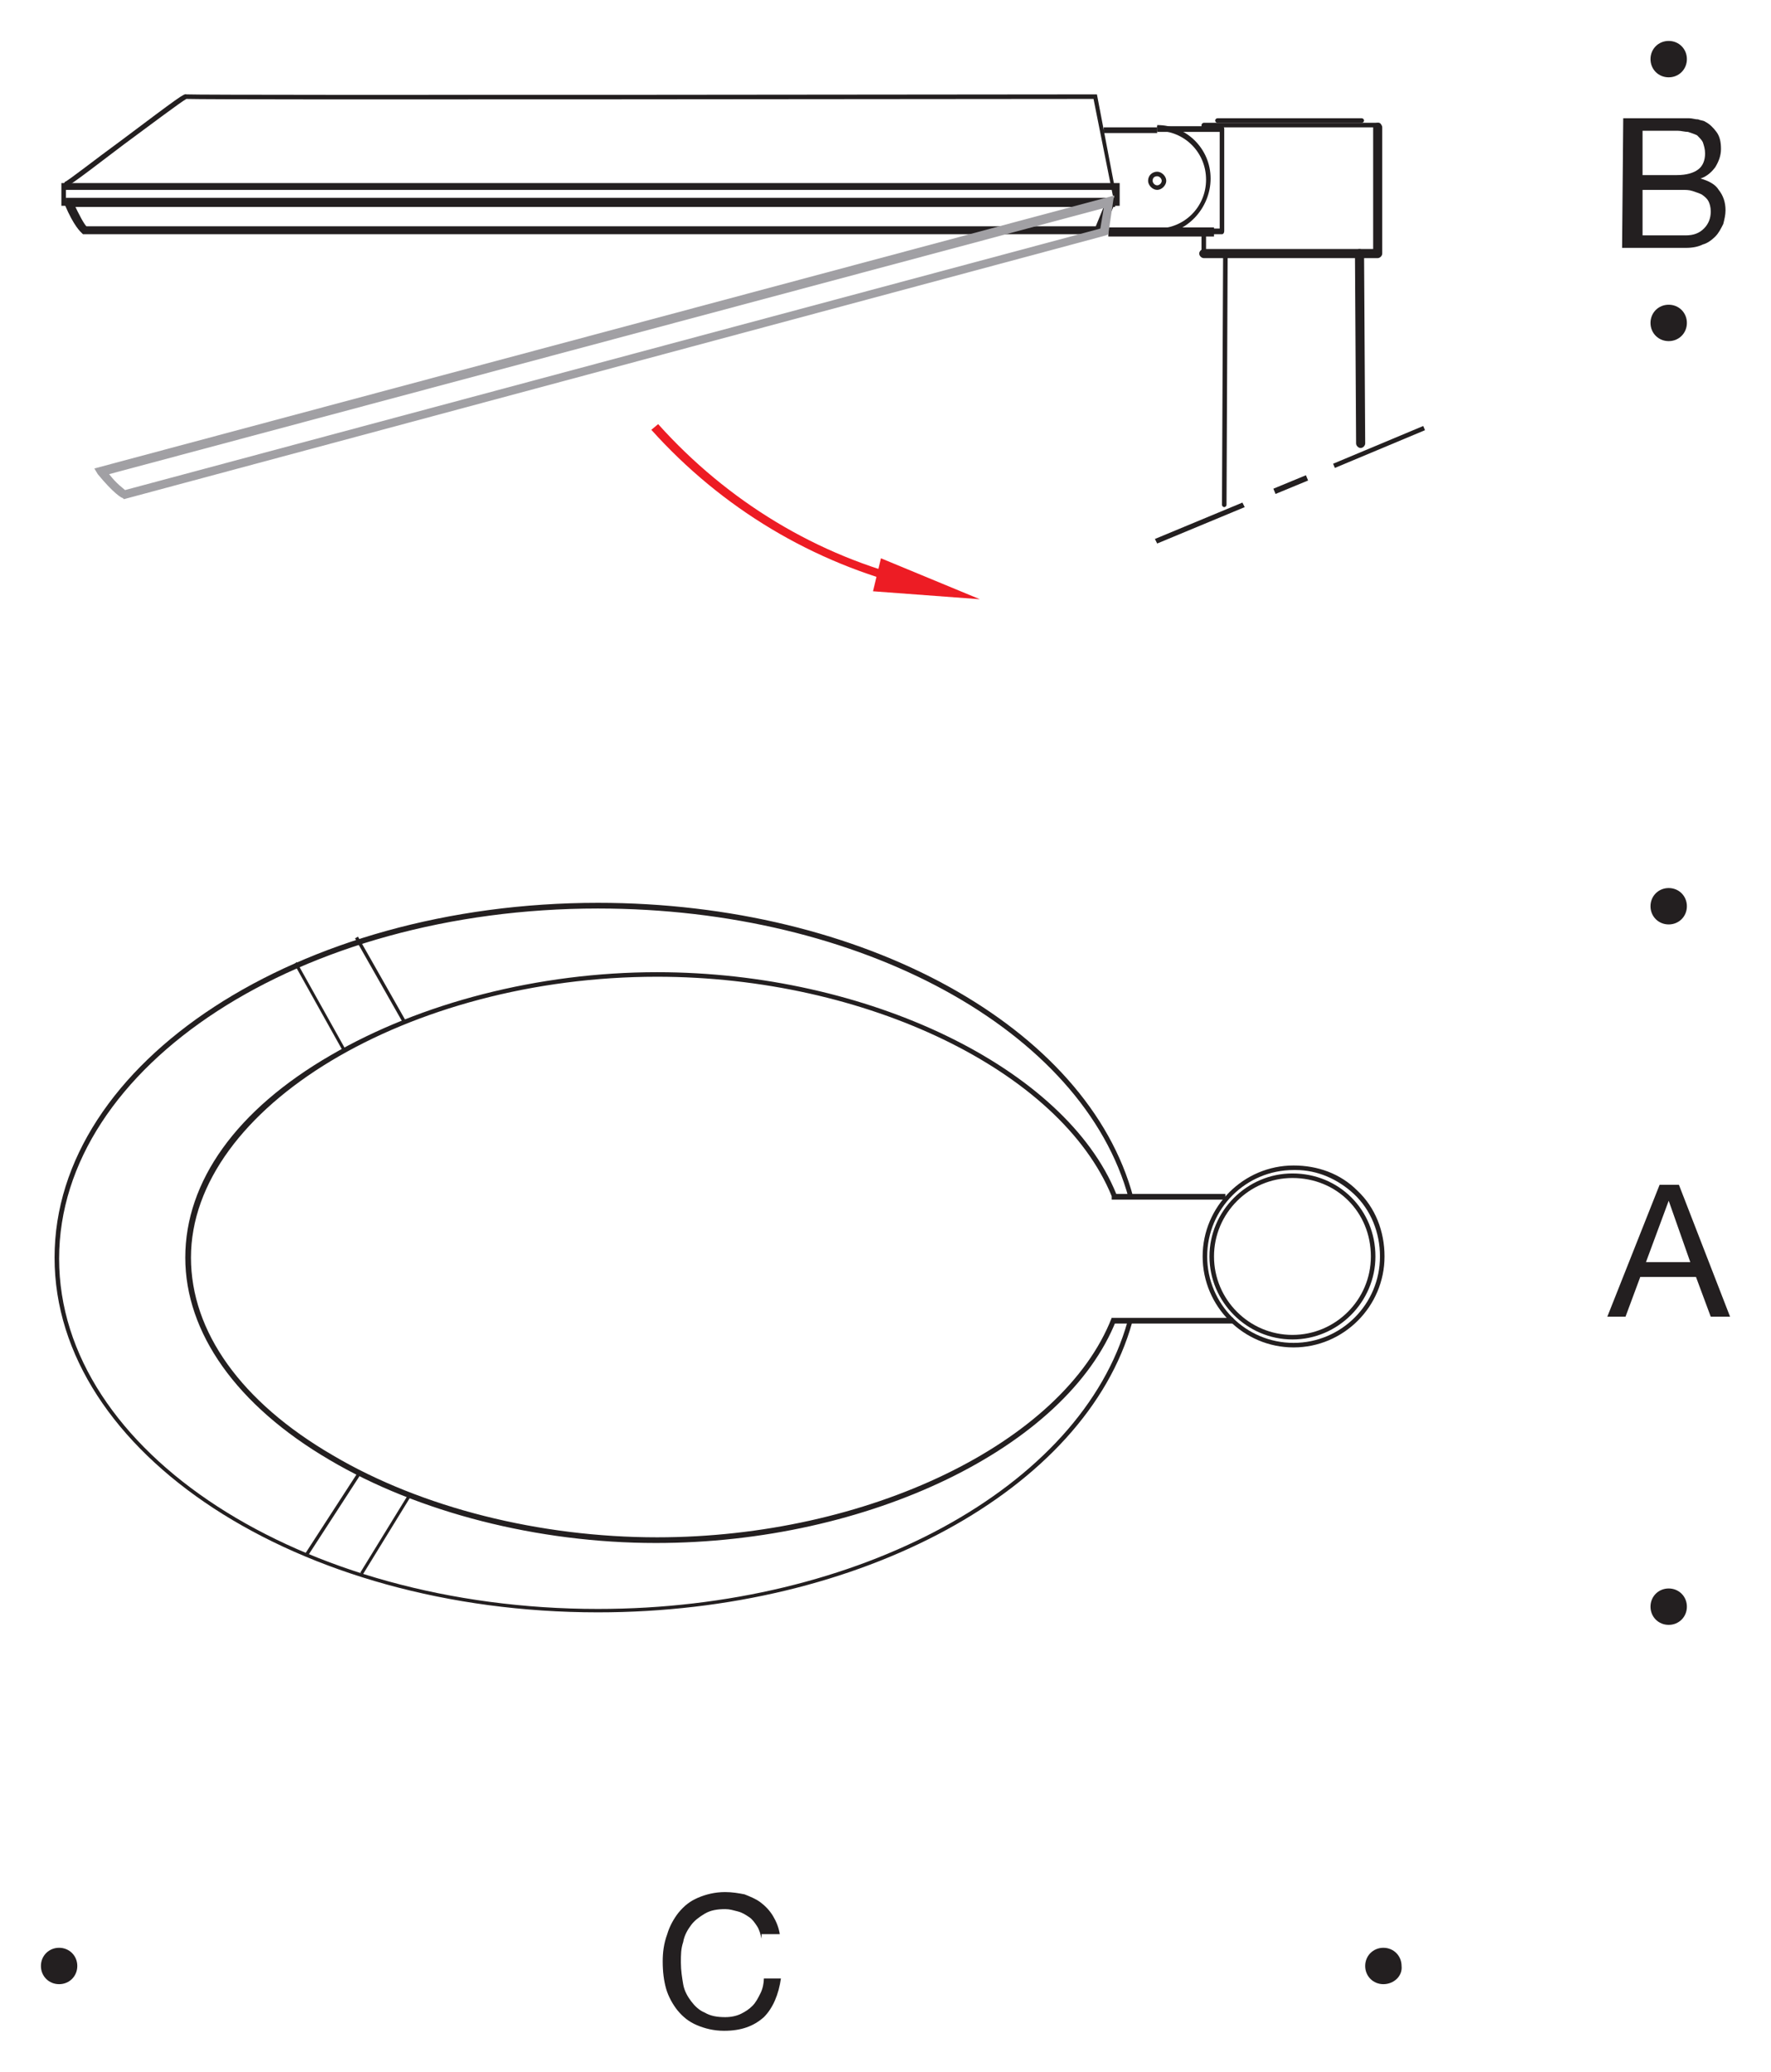 <?xml version="1.0" encoding="utf-8"?>
<!-- Generator: Adobe Illustrator 26.3.1, SVG Export Plug-In . SVG Version: 6.00 Build 0)  -->
<svg version="1.1" id="Layer_1" xmlns="http://www.w3.org/2000/svg" xmlns:xlink="http://www.w3.org/1999/xlink" x="0px" y="0px"
	 viewBox="0 0 155.8 182.2" style="enable-background:new 0 0 155.8 182.2;" xml:space="preserve">
<style type="text/css">
	.st0{fill:#231F20;}
	.st1{fill:none;stroke:#231F20;stroke-width:0.45;stroke-miterlimit:3.864;stroke-dasharray:21.613,3.602,3.602,3.602;}
	.st2{fill:none;stroke:#231F20;stroke-width:0.45;}
	.st3{fill:#A1A0A4;}
	.st4{fill:none;stroke:#231F20;stroke-width:0.449;stroke-opacity:0;}
	.st5{fill:#ED1C24;}
</style>
<g id="Hintergrund">
</g>
<g>
	<path class="st0" d="M142.8,10.4h4.2c0.3,0,0.5,0,0.8,0s0.6,0,0.8,0c0.3,0,0.5,0.1,0.8,0.1c0.2,0.1,0.5,0.1,0.6,0.2
		c0.4,0.2,0.7,0.5,1,0.9s0.4,0.9,0.4,1.5s-0.2,1.1-0.5,1.6c-0.3,0.4-0.7,0.8-1.3,1l0,0c0.7,0.2,1.3,0.5,1.6,1
		c0.4,0.5,0.6,1.1,0.6,1.8c0,0.4-0.1,0.8-0.2,1.2c-0.2,0.4-0.4,0.8-0.7,1.1c-0.3,0.3-0.7,0.6-1.1,0.7c-0.4,0.2-0.9,0.3-1.5,0.3h-5.6
		L142.8,10.4L142.8,10.4z M144.4,15.4h3.1c0.9,0,1.5-0.2,1.9-0.5s0.6-0.8,0.6-1.4c0-0.4-0.1-0.7-0.2-1c-0.1-0.2-0.3-0.4-0.5-0.6
		c-0.2-0.1-0.5-0.2-0.8-0.3c-0.3,0-0.6-0.1-0.9-0.1h-3.1v3.9H144.4z M144.4,20.7h3.9c0.7,0,1.2-0.2,1.6-0.6c0.4-0.4,0.6-0.9,0.6-1.5
		c0-0.4-0.1-0.7-0.2-0.9c-0.1-0.2-0.3-0.4-0.6-0.6c-0.2-0.1-0.5-0.2-0.8-0.3c-0.3-0.1-0.6-0.1-0.9-0.1h-3.5v4H144.4z"/>
</g>
<path class="st0" d="M148.4,5.2c0,0.9-0.7,1.6-1.6,1.6c-0.9,0-1.6-0.7-1.6-1.6s0.7-1.6,1.6-1.6S148.4,4.3,148.4,5.2L148.4,5.2z"/>
<path class="st0" d="M148.4,28.4c0,0.9-0.7,1.6-1.6,1.6c-0.9,0-1.6-0.7-1.6-1.6s0.7-1.6,1.6-1.6S148.4,27.5,148.4,28.4L148.4,28.4z"
	/>
<g>
	<path class="st0" d="M67,170.5c-0.1-0.4-0.2-0.8-0.4-1.1s-0.4-0.6-0.7-0.8s-0.6-0.4-1-0.5s-0.7-0.2-1.1-0.2c-0.7,0-1.3,0.1-1.8,0.4
		s-0.9,0.6-1.2,1s-0.6,0.9-0.7,1.5c-0.2,0.6-0.2,1.1-0.2,1.8s0.1,1.3,0.2,1.9s0.4,1.1,0.7,1.5s0.7,0.8,1.2,1
		c0.5,0.3,1.1,0.4,1.8,0.4c0.5,0,1-0.1,1.4-0.3s0.7-0.4,1-0.7s0.5-0.7,0.7-1.1c0.2-0.4,0.3-0.9,0.3-1.3h1.5
		c-0.2,1.4-0.7,2.6-1.5,3.4c-0.9,0.8-2,1.2-3.5,1.2c-0.9,0-1.7-0.2-2.4-0.5s-1.2-0.7-1.7-1.3c-0.4-0.5-0.8-1.2-1-1.9
		s-0.3-1.5-0.3-2.4c0-0.8,0.1-1.6,0.4-2.4c0.2-0.7,0.6-1.4,1-1.9c0.5-0.6,1-1,1.7-1.3s1.5-0.5,2.4-0.5c0.6,0,1.2,0.1,1.7,0.2
		c0.5,0.2,1,0.4,1.4,0.7s0.8,0.7,1.1,1.2s0.5,1,0.6,1.6H67V170.5z"/>
</g>
<path class="st0" d="M121.7,174.5c-0.9,0-1.6-0.7-1.6-1.6c0-0.9,0.7-1.6,1.6-1.6s1.6,0.7,1.6,1.6
	C123.4,173.8,122.6,174.5,121.7,174.5L121.7,174.5z"/>
<path class="st0" d="M5.2,174.5c-0.9,0-1.6-0.7-1.6-1.6c0-0.9,0.7-1.6,1.6-1.6s1.6,0.7,1.6,1.6S6.1,174.5,5.2,174.5L5.2,174.5z"/>
<g>
	<path class="st0" d="M146,104.2h1.7l4.5,11.6h-1.7l-1.3-3.5h-4.9l-1.3,3.5h-1.6L146,104.2z M144.8,111h3.9l-1.9-5.4l0,0L144.8,111z
		"/>
</g>
<path class="st0" d="M148.4,79.7c0,0.9-0.7,1.6-1.6,1.6c-0.9,0-1.6-0.7-1.6-1.6s0.7-1.6,1.6-1.6S148.4,78.8,148.4,79.7L148.4,79.7z"
	/>
<path class="st0" d="M148.4,141.3c0,0.9-0.7,1.6-1.6,1.6c-0.9,0-1.6-0.7-1.6-1.6c0-0.9,0.7-1.6,1.6-1.6S148.4,140.4,148.4,141.3
	L148.4,141.3z"/>
<g>
	<path class="st1" d="M111.8,18.1"/>
</g>
<g>
	<path class="st0" d="M105.9,11.4c-0.1,0-0.2-0.1-0.2-0.2V11c0-0.1,0.1-0.2,0.2-0.2h15.4c0.1,0,0.2,0.1,0.2,0.2s-0.1,0.2-0.2,0.2
		h-15.2C106.1,11.3,106,11.4,105.9,11.4z"/>
</g>
<g>
	<path class="st0" d="M121.3,22.5h-15.4c-0.1,0-0.2-0.1-0.2-0.2v-1.9c0-0.1,0.1-0.2,0.2-0.2s0.2,0.1,0.2,0.2v1.7h14.9v-1.7
		c0-0.1,0.1-0.2,0.2-0.2s0.2,0.1,0.2,0.2v1.9C121.5,22.4,121.4,22.5,121.3,22.5z"/>
</g>
<g>
	<path class="st0" d="M107.7,44.6L107.7,44.6c-0.1,0-0.2-0.1-0.2-0.2l0.1-22c0-0.1,0.1-0.2,0.2-0.2h0c0.1,0,0.2,0.1,0.2,0.2l-0.1,22
		C107.9,44.5,107.8,44.6,107.7,44.6z"/>
</g>
<g>
	<path class="st0" d="M119.6,38.7c-0.1,0-0.2-0.1-0.2-0.2V22.3c0-0.1,0.1-0.2,0.2-0.2s0.2,0.1,0.2,0.2v16.2
		C119.8,38.6,119.7,38.7,119.6,38.7z"/>
</g>
<g>
	<path class="st0" d="M119.8,10.8h-12.7c-0.1,0-0.2-0.1-0.2-0.2s0.1-0.2,0.2-0.2h12.7c0.1,0,0.2,0.1,0.2,0.2S119.9,10.8,119.8,10.8z
		"/>
</g>
<g>
	<path class="st0" d="M121.2,22.7h-15.3c-0.2,0-0.4-0.2-0.4-0.4s0.2-0.4,0.4-0.4h14.9V11.2c0-0.2,0.2-0.4,0.4-0.4s0.4,0.2,0.4,0.4
		v11.1C121.6,22.5,121.4,22.7,121.2,22.7z"/>
</g>
<g>
	<path class="st0" d="M119.7,39.4c-0.2,0-0.4-0.2-0.4-0.4l-0.1-16.7c0-0.2,0.2-0.4,0.4-0.4c0,0,0,0,0,0c0.2,0,0.4,0.2,0.4,0.4
		l0.1,16.7C120.1,39.2,119.9,39.4,119.7,39.4C119.7,39.4,119.7,39.4,119.7,39.4z"/>
</g>
<g>
	<path class="st0" d="M101.8,20.6v-0.5c2.4,0,4.3-1.9,4.3-4.3s-1.9-4.3-4.3-4.3v-0.5c2.6,0,4.7,2.1,4.7,4.7S104.4,20.6,101.8,20.6z"
		/>
</g>
<g>
	<path class="st0" d="M101.8,16.7c-0.4,0-0.8-0.4-0.8-0.8c0-0.5,0.4-0.8,0.8-0.8c0.4,0,0.8,0.4,0.8,0.8S102.2,16.7,101.8,16.7z
		 M101.8,15.5c-0.2,0-0.4,0.1-0.4,0.4c0,0.2,0.2,0.4,0.4,0.4c0.2,0,0.4-0.2,0.4-0.4S102,15.5,101.8,15.5z"/>
</g>
<path class="st2" d="M97.1,17.2"/>
<g>
	<rect x="97.1" y="11.2" class="st0" width="4.7" height="0.5"/>
</g>
<g>
	<path class="st0" d="M107.5,20.6h-5.7v-0.5h5.5v-8.5h-5.5v-0.5h5.7c0.1,0,0.2,0.1,0.2,0.2v9C107.7,20.5,107.6,20.6,107.5,20.6z"/>
</g>
<g>
	<g>
		<rect x="97.5" y="20" class="st0" width="9.3" height="0.8"/>
	</g>
</g>
<g>
	<path class="st0" d="M97.9,17.2l-1.7-8.5c-13.5,0-77,0.1-79.8,0c-0.4,0.2-3.2,2.3-5.5,4c-5,3.8-5,3.8-5.2,3.6l-0.1-0.1l0.1-0.2
		l0.2,0.1L5.7,16c0.3-0.1,2.7-2,4.9-3.6c5.2-3.9,5.6-4.2,5.8-4.1c1.9,0.1,79.2,0,79.9,0l0.2,0l1.7,8.9L97.9,17.2z M5.8,16.2L6,16.3
		L5.8,16.2z"/>
</g>
<g>
	<rect x="5.8" y="17.4" class="st0" width="92.3" height="0.8"/>
</g>
<g>
	<path class="st0" d="M97,20.4H7.6c-0.3,0-1-0.6-1.7-2.5l0-0.1l0.1-0.1c0.1-0.1,0.2-0.2,91.9-0.1l0.3,0L97,20.4z M7.6,20h89l0.8-2
		c-5.9,0-85.5-0.1-91,0C7,19.4,7.5,19.9,7.6,20z"/>
</g>
<g>
	<path class="st0" d="M98.4,18.1H5.4v-2h93.1V18.1z M5.8,17.7H98v-1H5.8V17.7z"/>
</g>
<g>
	<path class="st0" d="M96.9,20.6H7.3l-0.1-0.1c-0.1-0.1-0.7-0.6-1.5-2.5l0.7-0.3c0.6,1.3,1,2,1.2,2.2h88.8l0.9-2.2l0.7,0.3
		L96.9,20.6z"/>
</g>
<g>
	<path class="st3" d="M10.9,43.9l-0.1-0.1c-0.1,0-0.8-0.4-2.2-2.1l-0.3-0.5l89.7-24l-0.5,3.4l-0.2,0.1L10.9,43.9z M9.6,41.7
		c0.7,0.9,1.2,1.2,1.4,1.4l85.8-23l0.3-1.8L9.6,41.7z"/>
</g>
<path class="st4" d="M100.1,110.6c0,17.1-21.3,31-47.6,31s-47.6-13.9-47.6-31s21.3-31,47.6-31C78.9,79.5,100.1,93.4,100.1,110.6z"/>
<g>
	<path class="st0" d="M52.6,141.8c-26.4,0-47.8-14-47.8-31.2s21.5-31.2,47.8-31.2c23.3,0,43.1,10.9,47.1,25.9l-0.4,0.1
		c-4-14.8-23.6-25.5-46.7-25.5c-26.1,0-47.4,13.8-47.4,30.8c0,17,21.3,30.8,47.4,30.8c22.9,0,42.5-10.7,46.6-25.3l0.4,0.1
		C95.5,131,75.7,141.8,52.6,141.8z"/>
</g>
<g>
	<path class="st0" d="M57.7,135.7c-10.4,0-20.9-2.7-28.7-7.3c-8.2-4.8-12.7-11.2-12.7-17.8c0-6.7,4.5-13,12.8-17.8
		c7.9-4.6,18.3-7.3,28.7-7.3c18.5,0,35.9,8.4,40.4,19.5l-0.4,0.2c-4.5-11-21.6-19.3-40-19.3c-21.8,0-41,11.5-41,24.7
		c0,6.5,4.4,12.7,12.5,17.4c7.8,4.6,18.2,7.2,28.5,7.2c18.5,0,35.7-8.3,40-19.3l0.4,0.2C93.8,127.3,76.4,135.7,57.7,135.7z"/>
</g>
<g>
	<rect x="97.8" y="105" class="st0" width="10" height="0.5"/>
</g>
<g>
	<rect x="97.8" y="115.9" class="st0" width="10.7" height="0.5"/>
</g>
<g>
	<path class="st0" d="M113.8,118.5c-4.4,0-8-3.6-8-8s3.6-8,8-8c2.1,0,4.1,0.7,5.6,2.2c1.6,1.5,2.4,3.6,2.4,5.8
		C121.8,114.9,118.2,118.5,113.8,118.5z M114,102.9c-0.1,0-0.1,0-0.2,0c-4.2,0-7.6,3.4-7.6,7.6s3.4,7.6,7.6,7.6s7.6-3.4,7.6-7.6
		c0-2.1-0.8-4.1-2.3-5.5C117.7,103.7,115.9,102.9,114,102.9z"/>
</g>
<g>
	<path class="st0" d="M113.7,117.8c-4,0-7.3-3.3-7.3-7.3s3.3-7.3,7.3-7.3c4.1,0,7.3,3.2,7.3,7.3C121,114.5,117.7,117.8,113.7,117.8z
		 M113.7,103.6c-3.8,0-6.9,3.1-6.9,6.9s3.1,6.9,6.9,6.9s6.9-3.1,6.9-6.9C120.6,106.6,117.6,103.6,113.7,103.6z"/>
</g>
<g>
	<polygon class="st0" points="30.2,92.5 25.9,84.8 26.1,84.6 30.4,92.3 	"/>
</g>
<g>
	
		<rect x="33.3" y="81.9" transform="matrix(0.87 -0.494 0.494 0.87 -38.198 27.721)" class="st0" width="0.3" height="8.5"/>
</g>
<g>
	<rect x="25.1" y="133" transform="matrix(0.544 -0.839 0.839 0.544 -98.361 85.295)" class="st0" width="8.5" height="0.3"/>
</g>
<g>
	<polygon class="st0" points="31.9,138.5 31.7,138.3 36,131.3 36.2,131.5 	"/>
</g>
<g>
	<path class="st5" d="M80.5,51.7c-9-2.2-17-7-23.2-13.9l0.6-0.5c6.1,6.8,14,11.6,22.8,13.7L80.5,51.7z"/>
</g>
<polygon class="st5" points="76.8,52 77.5,49.1 86.2,52.7 "/>
<g>
	<g>
		
			<rect x="117.1" y="39.1" transform="matrix(0.922 -0.386 0.386 0.922 -5.781 49.934)" class="st0" width="8.6" height="0.4"/>
	</g>
	<g>
		<rect x="112" y="42.4" transform="matrix(0.924 -0.382 0.382 0.924 -7.663 46.586)" class="st0" width="3.1" height="0.5"/>
	</g>
	<g>
		<polygon class="st0" points="101.8,47.8 101.6,47.4 109.3,44.2 109.5,44.6 		"/>
	</g>
</g>
</svg>

